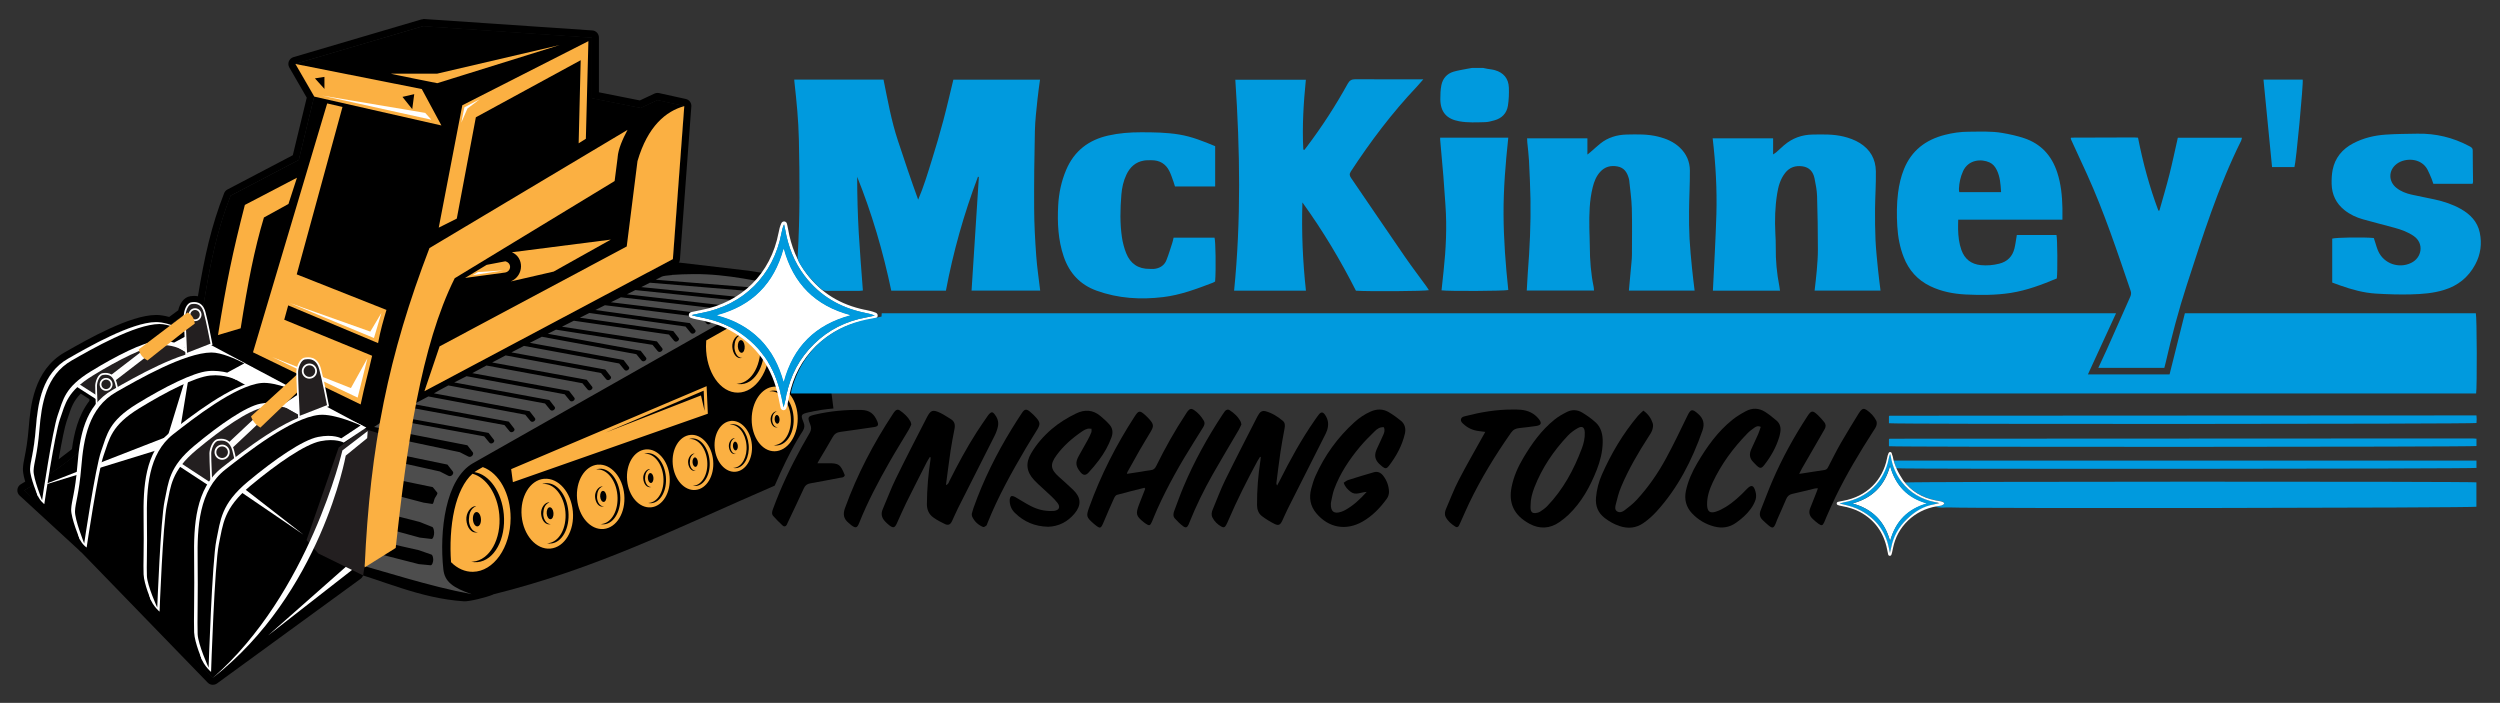 <svg xmlns="http://www.w3.org/2000/svg" id="Layer_1" viewBox="0 0 638.64 179.55"><rect x="0" y="0" width="638.64" height="179.55" fill="#333333" stroke="none"/><defs><style>      .st0 {        fill: #231f20;      }      .st1 {        fill: #fbb042;      }      .st2 {        fill: #fff;      }      .st3 {        fill: #009ade;      }      .st4 {        fill: #4d4d4d;      }    </style></defs><path class="st2" d="M492.49,128.61c-5.08,1.37-8.27,4.57-9.64,9.64-.66-2.35-1.7-4.46-3.43-6.19-1.74-1.74-3.84-2.81-6.23-3.44,5.08-1.35,8.28-4.54,9.65-9.63,1.37,5.07,4.58,8.27,9.64,9.62Z"></path><path d="M197.91,124.05c4.11-9.55,6.78-13.3,7.2-14.01.43-.74.49-1.34.16-2.14-.8-1.96-.67-2.11,1.39-2.59,2.07-.47,4.15-.78,6.25-.96-.92-8.35-2.94-17.18-6.6-26.08-.14-.44-.3-.87-.47-1.28-.54-2.56-3.63-5.68-4.24-5.83-4.65-1.14-9.31-1.97-14.07-2.44l-14.34-1.68-76.87,38.75s-9.8,6.92-14.09,13.89c0,0-2.96,12.6-.34,16.99l3.25,6.63,1.54,1.36.42.65c10.67,2.85,19.89,7.52,31.41,8.3,1.33.09,5.81-1.02,7.47-1.73l-.06-.02c26.59-6.62,46.36-16.7,71.98-27.8Z"></path><g><path d="M167.53,76.47c-.63-.11-1.62-.3-2.74-.53l.83-6.27.31-.31,5.97-3.17,2.91-39.08-6.85-1.51-4.26,2.01-12.5-2.48v-15.48l-43.09-2.93-32.63,9.62h0s0,0,0,0l4.82,8.34-3.93,16.2-17.42,9.14c-3.62,9.23-5.34,17.99-7.05,28.8-.79-1.51-2.1-1.49-2.99-1.35-1.03.16-1.62,1.82-1.7,2.83l-3.62,2.67c-1.28-.4-2.6-.69-3.72-.68-6.27.05-17.26,6.36-22.44,9.32-6.6,3.77-7.73,11.15-8.26,17.7-.53,6.47-1.39,8.43-1.48,10.46-.04.95.42,2.6.92,4.09-.77.48-1.54.96-2.34,1.44l15.03,13.81c.36.4.68.65.8.73l32.31,33.32h.02s36.65-26.72,36.65-26.72l.03-.49,2.08-1.34c0,.12-.01.23-.02.34l7.93-4.96c.02-.17.04-.33.05-.5l.89-.58,5.34-3.89c1.91,3.43,4.65,5.65,7.85,6.19,2.61.44,10.31,2.17,12.43,2.53,7.45,1.25,15.31-8.67,17.56-22.15.48-2.85.66-5.64.59-8.26,1.27,1.19,2.74,1.97,4.34,2.23,2.2.37,8.71,1.84,10.5,2.13,6.29,1.05,12.93-7.32,14.83-18.7,1.9-11.38-1.65-21.46-7.94-22.51ZM12.48,121.3c.88-5.37,2.06-12.04,2.83-14.24,1.12-3.18,1.59-5.79,5.13-8.79l4.16,2.67c.02.63.05,1.33.08,2.04-2.94,3.52-4.04,8.14-4.59,12.69-2.32,1.87-4.85,3.76-7.61,5.64Z"></path><path d="M108.1,6.72l43.09,2.93v15.48l12.5,2.48,4.26-2.01,6.85,1.51-2.91,39.08-5.97,3.17-.31.31-.83,6.27c1.13.23,2.11.43,2.74.53,6.29,1.05,9.84,11.13,7.94,22.51-1.79,10.73-7.8,18.79-13.76,18.79-.36,0-.72-.03-1.08-.09-1.79-.3-8.3-1.77-10.5-2.13-1.61-.27-3.08-1.04-4.34-2.23.07,2.63-.11,5.41-.59,8.26-2.12,12.71-9.24,22.25-16.29,22.25-.43,0-.85-.03-1.27-.11-2.11-.35-9.82-2.09-12.43-2.53-3.2-.53-5.94-2.76-7.85-6.19l-5.34,3.89-.89.58c-.02.17-.04.33-.05.5l-7.93,4.96c0-.12.01-.23.02-.34l-2.08,1.34-.03.49-36.65,26.71h-.02s-32.31-33.31-32.31-33.31c-.12-.08-.44-.33-.8-.73l-15.03-13.81c.8-.48,1.58-.96,2.34-1.44-.5-1.49-.96-3.14-.92-4.09.09-2.03.95-3.99,1.48-10.46.53-6.55,1.66-13.94,8.26-17.7,5.18-2.95,16.17-9.26,22.44-9.32.02,0,.04,0,.05,0,1.11,0,2.41.29,3.67.68l3.62-2.67c.08-1.01.68-2.68,1.7-2.83.21-.03.45-.06.7-.06.79,0,1.7.27,2.29,1.41,1.71-10.81,3.43-19.56,7.05-28.8l17.42-9.14,3.93-16.2-4.82-8.34h0,0s32.63-9.62,32.63-9.62M12.48,121.3c2.75-1.88,5.28-3.76,7.61-5.64.55-4.54,1.65-9.16,4.59-12.69-.03-.71-.06-1.41-.08-2.04l-4.16-2.67c-3.54,3-4.01,5.61-5.13,8.79-.78,2.2-1.96,8.87-2.83,14.24M108.1,4.91c-.17,0-.34.02-.51.07l-32.63,9.62c-.53.16-.96.55-1.17,1.06-.21.51-.16,1.09.11,1.57l4.46,7.72-3.56,14.7-16.7,8.76c-.38.2-.68.53-.84.94-3.26,8.31-5.01,16.14-6.7,26.34-.31-.06-.63-.1-.97-.1-.31,0-.63.03-.97.08-1.78.27-2.75,2.07-3.09,3.6l-2.31,1.7c-1.25-.34-2.36-.51-3.31-.51h-.07c-6.67.06-17.39,6.17-23.14,9.45l-.18.1c-7.98,4.55-8.75,14.03-9.17,19.12-.31,3.83-.74,6.02-1.06,7.62-.22,1.1-.39,1.97-.43,2.91-.02.54.02,1.46.58,3.37-.37.23-.75.46-1.13.68-.49.29-.81.8-.87,1.37s.15,1.13.57,1.51l14.97,13.76c.35.38.68.66.88.82l32.21,33.22c.35.36.82.55,1.3.55.34,0,.68-.09.98-.29.03-.02.08-.05.11-.07l36.65-26.71c.3-.22.53-.53.65-.88l.4-.26c.33,0,.66-.09.95-.28l7.93-4.96c.35-.22.62-.56.75-.95l.22-.14s.06-.04.09-.06l3.78-2.76c2.12,2.97,4.93,4.85,8.05,5.37,1.33.22,4.07.8,6.71,1.36,2.41.51,4.68.99,5.72,1.16.52.09,1.05.13,1.57.13,8.04,0,15.81-10.21,18.07-23.76.29-1.75.48-3.5.57-5.23.73.32,1.49.55,2.28.68,1.12.19,3.43.68,5.67,1.15,2.03.43,3.95.84,4.83.98.45.08.91.11,1.37.11,6.92,0,13.6-8.73,15.54-20.3,2.1-12.55-2.04-23.35-9.42-24.59-.26-.04-.6-.11-1.03-.19l.51-3.83,5.43-2.89c.55-.29.91-.84.95-1.46l2.91-39.08c.07-.9-.53-1.7-1.41-1.9l-6.85-1.51c-.13-.03-.26-.04-.39-.04-.26,0-.53.06-.77.17l-3.73,1.75-10.46-2.08v-14c0-.95-.74-1.74-1.68-1.8l-43.09-2.93s-.08,0-.12,0h0ZM14.98,117.32c.87-5,1.58-8.37,2.03-9.66.16-.44.3-.87.44-1.29.74-2.24,1.31-3.94,3.18-5.82l2.19,1.41c0,.14.01.29.02.43-2.93,3.82-3.95,8.49-4.46,12.34-1.11.88-2.25,1.75-3.41,2.61h0Z"></path><g><path d="M6.25,125.28l48.13,47.86,47.65-34.24,60.24-43.92,3.35-25.31,3.76-3.76,5.42-38.79-6.85-1.51-4.26,2.01-12.5-2.48v-15.48s-43.09-2.93-43.09-2.93l-32.63,9.62,4.82,8.34-3.93,16.2-17.42,9.14c-4.39,11.19-5.98,21.67-8.16,35.97l-7.11,1.46s-8.26,20.37-37.42,37.83Z"></path><polygon class="st1" points="75.47 16.34 80.29 24.68 112.76 32.05 107.75 22.75 75.47 16.34"></polygon><g><path d="M125.03,132.7c.13.18.27.35.41.52,3.98-.19,7.95-5.6,9.15-12.78,1.28-7.65-1.07-14.44-5.25-15.29-.18.14-.36.29-.54.45,3.23,1.98,4.88,8.01,3.76,14.69-1.04,6.19-4.13,11.07-7.52,12.41Z"></path><path d="M125.43,124.31c.52.09,1.04-.07,1.54-.42-.78-1.07-1.11-2.97-.77-5.02.34-2.05,1.27-3.73,2.36-4.49-.35-.49-.8-.8-1.32-.89-1.65-.28-3.4,1.92-3.9,4.91-.5,2.99.43,5.64,2.09,5.91Z"></path><path d="M128.75,111.27c.15.03.31-.02.45-.12-.23-.32-.33-.88-.23-1.48.1-.61.38-1.1.7-1.33-.1-.14-.24-.24-.39-.26-.49-.08-1,.57-1.15,1.45-.15.88.13,1.67.62,1.75Z"></path><path d="M131.3,117.32c.15.03.31-.02.45-.12-.23-.32-.33-.88-.23-1.48.1-.61.38-1.1.7-1.33-.1-.14-.24-.24-.39-.26-.49-.08-1,.57-1.15,1.45-.15.88.13,1.67.62,1.75Z"></path><path d="M129.25,126.88c.15.03.31-.02.45-.12-.23-.32-.33-.88-.23-1.48.1-.61.38-1.1.7-1.33-.1-.14-.24-.24-.39-.26-.49-.08-1,.57-1.15,1.45-.15.88.13,1.67.62,1.75Z"></path><path d="M124.48,131.05c.15.03.31-.02.46-.12-.23-.32-.33-.88-.23-1.48.1-.61.38-1.1.7-1.33-.1-.14-.24-.24-.39-.26-.49-.08-1,.57-1.15,1.45-.15.88.13,1.67.62,1.75Z"></path></g><g><path d="M150.14,115.55c2.2.37,8.71,1.84,10.5,2.13,6.29,1.05,12.93-7.32,14.83-18.7,1.9-11.38-1.65-21.46-7.94-22.51-2.2-.37-8.71-1.84-10.5-2.13-6.29-1.05-13.58,8.64-15.48,20.02-1.9,11.38,2.3,20.14,8.59,21.19Z"></path><path d="M158.43,108.38c.11.15.23.3.34.44,3.36-.16,6.71-4.73,7.73-10.79,1.08-6.46-.9-12.19-4.44-12.91-.15.12-.31.24-.46.38,2.72,1.68,4.12,6.76,3.17,12.41-.87,5.23-3.49,9.35-6.35,10.48Z"></path><path d="M158.77,101.28c.44.07.88-.06,1.3-.35-.66-.91-.94-2.5-.65-4.24.29-1.73,1.07-3.15,1.99-3.79-.3-.41-.68-.68-1.11-.75-1.39-.23-2.87,1.62-3.29,4.15-.42,2.52.37,4.76,1.76,4.99Z"></path><path d="M161.57,90.27c.13.02.26-.02.38-.1-.19-.27-.28-.74-.19-1.25.09-.51.32-.93.59-1.12-.09-.12-.2-.2-.33-.22-.41-.07-.85.48-.97,1.23-.12.75.11,1.41.52,1.48Z"></path><path d="M163.72,95.39c.13.02.26-.02.38-.1-.19-.27-.28-.74-.19-1.25.09-.51.32-.93.59-1.12-.09-.12-.2-.2-.33-.22-.41-.07-.85.48-.97,1.23-.12.75.11,1.41.52,1.48Z"></path><path d="M161.99,103.46c.13.02.26-.02.38-.1-.19-.27-.28-.74-.19-1.25.09-.51.32-.93.59-1.12-.09-.12-.2-.2-.33-.22-.41-.07-.85.48-.97,1.23-.12.75.11,1.41.52,1.48Z"></path><path d="M157.97,106.98c.13.02.26-.02.38-.1-.19-.27-.28-.74-.19-1.25.09-.51.32-.93.59-1.12-.09-.12-.2-.2-.33-.22-.41-.07-.85.48-.97,1.23-.12.75.11,1.41.52,1.48Z"></path></g><path class="st1" d="M111.7,18.82s-11.27,0-11.79,0,11.79,2.43,11.79,2.43l31.26-9.74-31.26,7.3Z"></path><path class="st1" d="M64.63,90l27.5,13.32c1-4.86,2.1-8.69,2.93-12.44l-22.45-9.2,1.01-3.67,22.96,9.64c.6-3.27,1.36-5.82,2.14-8.48l-22.92-9.08,11.69-42.77-3.91-.9-18.95,63.57Z"></path><path class="st1" d="M112.3,88.48l47.8-25.52,2.75-21.8c2.62-8.95,7.28-12.76,11.95-14.05l-2.91,39.08-63.47,33.75,3.88-11.47Z"></path><polygon class="st2" points="44.07 113.78 77.51 136.57 45.66 111.84 49.03 91.27 42.84 111.49 9.86 124.33 44.07 113.78"></polygon><path class="st1" d="M73.7,52.1l-6.28,3.46c-2.44,8.11-4.12,16.75-5.94,28.31l-5.79,1.72c2.15-13.45,3.71-20.99,6.86-33.24l13.31-6.95-2.17,6.7Z"></path><polygon class="st1" points="112.08 58.15 116.69 55.84 121.56 29.96 148.34 15.38 147.82 36.61 149.66 35.45 150.31 10.51 118.1 26.89 112.08 58.15"></polygon><path class="st1" d="M156.03,61.21l-14.6,8.17-10.95,2.52c3.47-1.5,3.41-6.14.29-7.46l25.26-3.23Z"></path><path class="st1" d="M124.32,67.66l-5.51,3.34,10.22-1.38c1.55-.28,1.82-2.38.06-2.87l-4.76.91Z"></path><polygon class="st2" points="50.57 86.36 92.61 108.77 87.48 112.11 46.38 89.29 50.57 86.36"></polygon><polygon points="105.31 27.88 102.81 24.75 105.82 24.05 105.31 27.88"></polygon><polygon points="80.45 20.02 82.88 22.71 82.88 19.64 80.45 20.02"></polygon><polygon class="st2" points="119.41 27.72 117.84 31.34 118.63 27.42 122.55 25.36 119.41 27.72"></polygon><polygon class="st2" points="120.72 70.31 128.56 69.08 122.1 69.5 120.72 70.31"></polygon><polygon class="st2" points="108.62 28.84 110.19 30.58 82.24 24.41 108.62 28.84"></polygon><polygon class="st2" points="89.64 99.14 69.49 91.19 91.36 101.57 93.87 91.51 89.64 99.14"></polygon><polygon class="st2" points="94.6 84.71 73.98 77.39 95.53 86.35 97.44 79.93 94.6 84.71"></polygon><path d="M54.38,173.15l36.67-26.72,2.52-35.4-6.11,4.04s-8.45,36.55-33.08,58.08Z"></path><polygon class="st2" points="88.83 144.37 68.5 162.32 89.9 145.62 92.12 118.11 88.83 144.37"></polygon></g><g><polygon class="st0" points="50.44 91.83 39.65 85.15 15.95 95.39 28.56 103.47 48.14 94.17 50.44 91.83"></polygon><path class="st2" d="M39.65,85.15l10.78,6.68-2.29,2.34-19.59,9.29-12.61-8.08,23.71-10.24M39.73,84.13l-.43.19-23.71,10.24-1.56.67,1.43.92,12.61,8.08.42.27.45-.21,19.59-9.29.15-.07.11-.11,2.29-2.34.79-.81-.96-.59-10.78-6.68-.4-.25h0Z"></path></g><g><polygon class="st0" points="69.92 102.39 67.23 100.91 43.68 116.65 57.1 125.45 78.68 107.3 69.92 102.39"></polygon><path class="st2" d="M67.23,100.91l2.69,1.48,8.76,4.91-21.58,18.15-13.42-8.8,23.54-15.74M67.18,99.85l-.46.3-23.54,15.74-1.13.76,1.14.75,13.42,8.8.56.37.51-.43,21.58-18.15,1-.84-1.14-.64-8.76-4.91-2.7-1.48-.48-.26h0Z"></path></g><g><path class="st2" d="M48.76,85.13s-5.41-2.88-8.9-2.85c-6.27.05-17.26,6.36-22.44,9.32-6.6,3.77-7.73,11.15-8.26,17.7s-1.39,8.43-1.48,10.46,2.08,7.22,2.08,7.22c0,0,2.71-17.5,4.08-21.4,1.4-3.99,1.78-7.09,8.43-11.16,6.63-4.06,13.3-7.39,16.8-7.74s5.1.69,5.1.69l4.58-2.23Z"></path><path class="st2" d="M50.57,86.36s-5.84-2.57-9.31-2.53c-6.25.06-17.2,6.36-22.36,9.31-6.58,3.76-7.62,11.12-8.25,17.64-.59,6.14-2.77,7.93-1.28,14.95.42,1.97,1.95,3.05,1.95,3.05,0,0,2.63-17.82,4-21.72,1.4-3.97,1.78-7.06,8.41-11.13s13.25-7.38,16.74-7.73,5.91,1.09,5.91,1.09l4.19-2.93Z"></path></g><path d="M48.54,85.33c-1.97-1-5.43-2.58-7.81-2.56-6.26.06-17.23,6.36-22.4,9.31-6.59,3.76-7.72,11.13-8.26,17.68-.53,6.46-1.4,8.41-1.49,10.43-.09,2.01,2.17,7.62,2.17,7.62,0,0,2.63-17.87,4-21.77,1.4-3.98,1.78-7.08,8.42-11.15,6.62-4.06,13.27-7.39,16.77-7.74,1.76-.18,3.38.07,4.55.36l4.04-2.19Z"></path><path class="st2" d="M75.88,99.94s-6.26-2.9-9.99-2.52c-6.66.68-17.44,9.15-22.49,13.09-6.42,5.01-6.83,13.92-6.72,21.89.12,7.97-.12,11.8,0,14.34s1.98,6.8,1.98,6.8c0,0,1.51-21.14,2.53-25.99,1.03-4.93,1.09-8.68,7.59-14.1,6.5-5.42,13.16-10,16.86-10.74s5.59.34,5.59.34l4.66-3.11Z"></path><path class="st2" d="M77.65,100.87s-5.81-3.42-9.54-3.04c-6.66.68-18.22,10.18-23.27,14.13-6.42,5.01-6.83,13.92-6.72,21.89.12,7.97-.12,15.2,0,17.74s2.64,4.66,2.64,4.66c0,0,.85-22.4,1.87-27.25s1.09-8.68,7.59-14.1c6.5-5.42,13.16-10,16.86-10.74s6.09,0,6.09,0l4.49-3.29Z"></path><path d="M76.73,100.36s-6.26-2.9-9.99-2.52c-6.66.68-17.44,9.15-22.49,13.09-6.42,5.01-6.83,13.92-6.72,21.89.12,7.97-.12,11.8,0,14.34s2.64,8.06,2.64,8.06c0,0,.85-22.4,1.87-27.25s1.09-8.68,7.59-14.1,13.16-10,16.86-10.74c3.7-.74,5.59.34,5.59.34l4.66-3.11Z"></path><polygon class="st2" points="50.44 81.06 27.1 99.03 27.1 96.77 50.44 78.8 50.44 81.06"></polygon><polygon class="st2" points="79.04 95.94 56.76 116.86 56.76 114.6 79.04 93.68 79.04 95.94"></polygon><path class="st1" d="M37.68,92.08l12.76-10.12v-4.07l-14.98,11.34s.17,1.8,2.22,2.85Z"></path><path class="st1" d="M66.51,109.24l12.67-12.14-.14-4.33-14.91,13.59s.47,1.75,2.38,2.88Z"></path><g><g><path class="st0" d="M54.03,87.92s-1.1-5.71-1.77-8.17-2.3-2.46-3.36-2.3-1.66,1.93-1.71,2.93.37,10.06.37,10.06l6.46-2.52Z"></path><path class="st2" d="M47.36,90.77v-.31c-.03-.37-.44-9.09-.39-10.09.05-1,.65-2.95,1.9-3.14.7-.11,2.82-.43,3.61,2.46.67,2.44,1.76,8.13,1.77,8.19l.04.18-6.93,2.71ZM49.62,77.62c-.23,0-.46.02-.68.06-.86.13-1.47,1.7-1.52,2.72-.04.87.29,8.12.36,9.73l5.99-2.34c-.19-1-1.13-5.79-1.73-7.97-.49-1.79-1.47-2.19-2.43-2.19Z"></path></g><g><path class="st0" d="M31.39,106.02s-1.1-5.71-1.77-8.17-2.3-2.46-3.36-2.3-1.66,1.93-1.71,2.93.37,10.06.37,10.06l6.46-2.52Z"></path><path class="st2" d="M24.71,108.87v-.31c-.03-.37-.44-9.09-.39-10.09.05-1,.65-2.95,1.9-3.14.7-.11,2.82-.43,3.61,2.46.67,2.44,1.76,8.13,1.77,8.19l.04.18-6.93,2.71ZM26.97,95.72c-.23,0-.46.02-.68.06-.86.13-1.47,1.7-1.52,2.72-.04.87.29,8.12.36,9.73l5.99-2.34c-.19-1-1.13-5.79-1.73-7.97-.49-1.79-1.47-2.19-2.43-2.19Z"></path></g><g><g><path class="st2" d="M62.43,92.82s-5.62-3.34-9.4-3.3c-6.79.06-18.69,6.89-24.3,10.09-7.15,4.08-8.37,12.07-8.95,19.17s-1.51,9.13-1.6,11.33,2.26,7.82,2.26,7.82c0,0,2.94-18.94,4.42-23.18s1.92-7.67,9.13-12.09c7.18-4.4,14.4-8.01,18.19-8.38,3.77-.38,5.52.74,5.52.74l4.73-2.19Z"></path><path class="st2" d="M20.01,136.56c.37,2.15,2.12,3.31,2.12,3.31,0,0,2.85-19.3,4.33-23.52,1.52-4.3,1.93-7.64,9.11-12.05,7.15-4.39,14.35-7.99,18.13-8.37,3.76-.38,6.56,1.07,6.56,1.07l4.38-3.06s-6.32-2.78-10.08-2.74c-6.77.07-18.62,6.89-24.21,10.08-7.12,4.07-8.26,12.04-8.94,19.1"></path></g><path d="M62.43,92.82c-2.13-1.09-5.88-2.79-8.45-2.77-6.78.06-18.66,6.89-24.26,10.08-7.14,4.07-8.36,12.06-8.95,19.14-.58,7-1.52,9.11-1.61,11.3-.09,2.18,2.35,8.25,2.35,8.25,0,0,2.84-19.35,4.33-23.57,1.52-4.31,1.93-7.66,9.12-12.07,7.16-4.39,14.37-8,18.16-8.38,1.9-.19,3.66.08,4.93.39l4.38-2.37Z"></path></g><g><circle class="st0" cx="49.83" cy="80.39" r="1.43"></circle><path class="st2" d="M49.83,82.04c-.91,0-1.65-.74-1.65-1.65s.74-1.65,1.65-1.65,1.65.74,1.65,1.65-.74,1.65-1.65,1.65ZM49.83,79.19c-.66,0-1.2.54-1.2,1.2s.54,1.2,1.2,1.2,1.2-.54,1.2-1.2-.54-1.2-1.2-1.2Z"></path></g><g><circle class="st0" cx="27.1" cy="98.19" r="1.43"></circle><path class="st2" d="M27.1,99.84c-.91,0-1.65-.74-1.65-1.65s.74-1.65,1.65-1.65,1.65.74,1.65,1.65-.74,1.65-1.65,1.65ZM27.1,96.99c-.66,0-1.2.54-1.2,1.2s.54,1.2,1.2,1.2,1.2-.54,1.2-1.2-.54-1.2-1.2-1.2Z"></path></g></g><path class="st1" d="M46.82,80.63l1.15-.82s1.6.74,1.79,2.85l-2.76,2.04-.18-4.07Z"></path><g><path class="st4" d="M171.67,70.26c-1.3.1-2.31.24-2.65.42-.49.25-1,.52-1.51.78l24.32,1.95,1.38,1.78c.38.49-.65,1.33-1.18.69l-1.31-1.59-24.7-2.07c-.72.37-1.45.74-2.2,1.12l23.84,2.41,1.38,1.78c.38.49-.65,1.33-1.18.69l-1.31-1.59-24.25-2.53c-.7.35-1.42.72-2.15,1.08l23.77,2.72,1.38,1.78c.38.49-.65,1.33-1.18.69l-1.31-1.59-24.19-2.84c-.82.41-1.71.85-2.56,1.27l24.21,2.95,1.38,1.78c.38.49-.65,1.33-1.18.69l-1.31-1.59-24.63-3.07c-.81.4-1.61.8-2.44,1.22l24.15,3.35,1.38,1.78c.38.49-.65,1.33-1.18.69l-1.31-1.59-24.57-3.47c-.81.4-1.61.8-2.43,1.21l23.87,3.41,1.38,1.79c.38.49-.65,1.33-1.18.69l-1.31-1.59-24.3-3.53c-1,.5-2.01,1.01-3.03,1.52l24.25,3.76,1.38,1.78c.38.49-.65,1.33-1.18.69l-1.31-1.59-24.67-3.88c-.7.35-1.39.7-2.09,1.05l23.73,4.34,1.38,1.78c.38.49-.65,1.33-1.18.69l-1.31-1.59-24.14-4.46c-1.01.52-2.03,1.03-3.06,1.56l23.93,4.38,1.38,1.79c.38.49-.65,1.33-1.18.69l-1.31-1.59-24.33-4.49c-1.06.55-2.13,1.1-3.2,1.66l24,4.39,1.38,1.78c.38.49-.65,1.33-1.18.69l-1.31-1.59-24.37-4.5c-1.15.6-2.29,1.2-3.44,1.81l24.17,4.42,1.38,1.78c.38.49-.65,1.33-1.18.69l-1.31-1.59-24.52-4.53c-1.21.65-2.42,1.3-3.62,1.95l24.71,4.52,1.38,1.78c.38.49-.65,1.33-1.18.69l-1.31-1.59-25.06-4.62c-.93.48-2.05,1.04-3.15,1.6l24.3,4.49,1.38,1.78c.38.49-.65,1.33-1.18.69l-1.31-1.59-24.69-4.61c-.83.43-1.59.83-2.17,1.16-.51.29-1.02.58-1.52.86l24.45,4.57,1.38,1.79c.38.49-.65,1.33-1.18.69l-1.31-1.59-24.76-4.67c-1.27.69-2.51,1.34-3.71,1.98l24.27,4.46,1.38,1.78c.38.49-.65,1.33-1.18.69l-1.31-1.59-24.63-4.57c-1.36.72-2.67,1.42-3.94,2.13l24.5,4.44,1.38,1.78c.38.49-.65,1.33-1.18.69l-1.31-1.59-24.77-4.53c-1.17.69-2.29,1.39-3.37,2.14l23.84,4.67,1.38,1.79c.38.49-.37,1.48-1.15,1.08l-2.16-1.1-23.79-5.05c-1.24.98-2.41,2.03-3.51,3.22l24.14,4.99,1.38,1.78c.38.49-.37,1.48-1.15,1.08l-2.16-1.1-23.51-5.24c-.97,1.24-1.8,2.67-2.49,4.24l24.18,5,1.13,1.38c.21.25-.18.76-.55,1.35-.32.52-.32,1.63-.74,1.56l-2.19-.33-22.9-6.01c-.47,1.63-.78,3.35-.93,5.11l22.85,5.84,3.21,1.28c.32.13.46.95.47,1.47.02.58-.25,1.63-.67,1.59l-3.01-.35-22.9-6.27c.08,1.49.3,3,.65,4.5l22.04,4.99,3.2,1.12c.32.11.45.84.46,1.31.01.52-.26,1.46-.68,1.42l-3.01-.29-21.03-5.38c.6,1.57,1.38,3.1,2.34,4.57,11.04,2.95,20.78,6.33,32.22,8.5-4.82-1.67-6.92-3.17-7.26-6.38-1.05-9.75.53-23.09,7.59-27.1l77.86-44.13,3.56-.73c-8.53-1.55-16.29-3.49-25.03-3.44-1.83.01-3.99.08-5.66.21h0Z"></path><path class="st1" d="M192.41,80.17c1.52,1.79,2.52,4.41,2.77,7.23.5,5.59-2.05,10.39-5.68,10.73-.46.04-.92.01-1.38-.09.13,0,.26,0,.39-.02,3.64-.34,6.19-5.06,5.69-10.55-.24-2.64-1.16-5.11-2.57-6.86l-11.22,6.36c-.04.49-.06.98-.06,1.48,0,6.59,3.66,11.9,8.16,11.85,4.51-.05,8.16-5.43,8.15-12.02,0-3.44-1.01-6.69-2.78-8.94l-1.48.84ZM188.98,85.57c.07,0,.14,0,.21,0-1.34.63-1.52,1.9-1.57,3.02-.05,1.12.63,2.91,1.97,2.82-1.45.44-2.42-1.14-2.52-2.79-.09-1.54.89-2.95,1.91-3.05h0ZM189.24,86.89c.48-.04.92.66.99,1.55s-.27,1.64-.75,1.68-.93-.66-.99-1.55.27-1.64.75-1.68h0ZM130.58,119.84l.44,3.33,49.8-17.48-.31-7.04-49.92,21.19ZM179.98,104.94l-.91-3.92-24.37,9.49,25.06-10.71.23,5.14ZM197.69,98.78c-3.15.22-5.66,3.89-5.67,8.32-.01,4.56,2.61,8.22,5.86,8.18,3.25-.04,5.89-3.77,5.9-8.33.01-4.56-2.61-8.22-5.86-8.18-.08,0-.16,0-.24,0h0ZM197.4,99.78c2.6-.18,4.96,2.74,5.31,6.57.35,3.87-1.5,7.19-4.12,7.44-.33.03-.66.01-1-.06.09,0,.19,0,.28-.01,2.62-.24,4.47-3.51,4.13-7.31-.34-3.8-2.74-6.68-5.37-6.44-.05,0-.1.01-.16.02.28-.1.56-.17.85-.2h.06s0,0,.01,0h0ZM198.25,105.1s.1,0,.15,0c-.97.44-1.1,1.32-1.14,2.09-.04.77.45,2.01,1.41,1.95-1.05.31-1.74-.79-1.81-1.92-.06-1.07.65-2.05,1.39-2.12h0ZM198.43,106.01c.35-.03.67.45.71,1.07s-.2,1.13-.54,1.16c-.35.03-.67-.45-.71-1.07s.2-1.13.54-1.16h0ZM186.79,107.53s-.04,0-.06,0c-2.62.24-4.48,3.34-4.16,6.92.33,3.59,2.72,6.3,5.34,6.06,2.62-.24,4.48-3.34,4.16-6.92-.32-3.56-2.68-6.26-5.28-6.07h0ZM187.08,108.36c2.03-.15,3.89,2.2,4.17,5.27.28,3.1-1.16,5.76-3.21,5.95-.26.02-.52,0-.78-.05.07,0,.15,0,.22-.01,2.05-.19,3.49-2.81,3.21-5.85-.27-3.04-2.15-5.36-4.2-5.17-.04,0-.08,0-.12.01.22-.08.44-.13.67-.16h.04s0,0,0,0ZM176.44,111.1h-.06c-2.85.26-4.87,3.62-4.52,7.5.35,3.88,2.95,6.82,5.8,6.56,2.85-.26,4.87-3.62,4.52-7.5-.35-3.85-2.91-6.78-5.74-6.57h0ZM176.75,112c2.21-.17,4.23,2.38,4.52,5.7.3,3.35-1.26,6.24-3.49,6.45-.28.03-.56,0-.85-.05.08,0,.16,0,.24-.01,2.22-.21,3.79-3.04,3.49-6.34-.3-3.29-2.34-5.8-4.56-5.59-.04,0-.09,0-.13.02.24-.09.48-.15.72-.17h.05s0,0,0,0ZM187.58,111.91s.1,0,.15,0c-.96.44-1.1,1.32-1.14,2.09-.04.77.44,2.01,1.41,1.95-1.05.31-1.74-.79-1.81-1.92-.06-1.07.65-2.05,1.39-2.12h0ZM187.77,112.83c.35-.03.67.45.71,1.07.05.62-.2,1.13-.54,1.16s-.67-.45-.71-1.07.2-1.13.54-1.16h0ZM165.01,114.81h-.06c-3,.28-5.12,3.81-4.75,7.89.37,4.08,3.1,7.17,6.1,6.9,3-.27,5.12-3.8,4.75-7.89-.37-4.05-3.06-7.13-6.04-6.91h0ZM165.34,115.76c2.32-.17,4.45,2.5,4.76,6,.32,3.53-1.33,6.56-3.67,6.78-.29.03-.59,0-.89-.06.08,0,.17,0,.25-.01,2.34-.22,3.99-3.2,3.67-6.66-.31-3.46-2.46-6.1-4.8-5.88-.05,0-.09,0-.14.02.25-.09.5-.15.76-.18h.05s0,0,0,0h0ZM121.94,120.11c-.25.14-.5.31-.74.49,3.82.58,6.99,5.14,7.5,10.76.57,6.36-2.44,11.84-6.72,12.24-.54.05-1.09.02-1.63-.1.15,0,.31,0,.46-.02,4.28-.39,7.3-5.78,6.74-12.03-.47-5.19-3.29-9.49-6.86-10.43-2.11,1.87-3.7,5.17-4.61,9.17-.96,4.22-1.17,9.11-.86,13.42,1.63,1.63,3.58,2.49,5.58,2.46,5.31-.07,9.62-6.2,9.64-13.71.01-6.16-2.9-11.51-7.1-13.04l-1.4.79ZM177.29,115.85c.05,0,.11,0,.16,0-1.05.47-1.19,1.43-1.23,2.27-.04.84.48,2.18,1.53,2.11-1.14.34-1.89-.85-1.97-2.08-.07-1.15.7-2.22,1.51-2.29h0ZM152.76,118.69h-.06c-3.33.31-5.69,4.23-5.28,8.77.41,4.54,3.45,7.97,6.77,7.67,3.33-.3,5.69-4.23,5.28-8.76-.41-4.5-3.4-7.93-6.71-7.67h0ZM177.5,116.85c.38-.03.72.49.77,1.15s-.22,1.23-.59,1.26c-.38.03-.72-.49-.77-1.15s.22-1.23.59-1.26h0ZM153.13,119.74c2.58-.19,4.94,2.78,5.29,6.67.35,3.92-1.47,7.29-4.07,7.53-.33.03-.66,0-.99-.06.09,0,.19,0,.28-.01,2.6-.24,4.43-3.56,4.08-7.4-.35-3.85-2.73-6.78-5.33-6.54-.05,0-.1.01-.15.02.28-.1.56-.17.84-.2h.06ZM165.91,119.81c.06,0,.11,0,.17,0-1.1.5-1.25,1.5-1.3,2.38-.04.88.51,2.29,1.61,2.22-1.19.35-1.99-.89-2.07-2.19-.07-1.21.74-2.33,1.58-2.41h0ZM139.06,122.31h-.07c-3.61.33-6.17,4.59-5.73,9.51.45,4.92,3.74,8.65,7.35,8.32,3.61-.33,6.18-4.58,5.73-9.51-.44-4.89-3.69-8.6-7.28-8.32h0ZM166.12,120.85c.4-.03.76.52.81,1.21s-.23,1.29-.62,1.32-.76-.51-.81-1.22.23-1.29.62-1.32h0s0,0,0,0ZM139.46,123.44c2.8-.21,5.36,3.01,5.74,7.23.38,4.25-1.6,7.91-4.42,8.17-.36.03-.71,0-1.07-.07.1,0,.2,0,.3-.01,2.82-.26,4.8-3.86,4.43-8.03-.37-4.18-2.97-7.35-5.79-7.09-.06,0-.11.01-.17.02.3-.11.61-.19.92-.21h.06s0,0,0,0ZM153.77,124.24c.06,0,.13,0,.19,0-1.23.55-1.39,1.67-1.44,2.65-.05.98.56,2.54,1.79,2.47-1.33.39-2.21-.99-2.3-2.43-.08-1.35.82-2.59,1.76-2.68h0ZM154.01,125.4c.44-.03.84.57.9,1.35s-.25,1.44-.69,1.47c-.44.03-.85-.57-.9-1.35s.25-1.44.69-1.47h0s0,0,0,0ZM121.39,129.29c.08,0,.16,0,.24,0-1.58.72-1.79,2.17-1.85,3.44-.06,1.27.73,3.31,2.31,3.21-1.71.51-2.85-1.29-2.96-3.16-.1-1.75,1.06-3.37,2.26-3.48h0ZM140.15,128.33c.07,0,.14,0,.2,0-1.33.6-1.51,1.81-1.57,2.87-.05,1.06.61,2.76,1.94,2.67-1.44.43-2.4-1.08-2.49-2.64-.09-1.46.89-2.81,1.91-2.91h0ZM121.7,130.8c.57-.04,1.09.74,1.16,1.76.08,1.01-.32,1.87-.89,1.91s-1.09-.74-1.16-1.76.32-1.87.89-1.91h0ZM140.41,129.59c.48-.04.92.62.98,1.46s-.27,1.56-.75,1.59-.92-.62-.98-1.46c-.06-.84.27-1.56.75-1.59h0ZM140.41,129.59"></path></g><polygon class="st0" points="92.93 109.52 98.14 111.12 92.77 147 81.31 141.38 78.31 137.97 86.52 114.33 92.93 109.52"></polygon><g><g><path class="st0" d="M83.79,103.64s-1.26-6.57-2.04-9.41-2.65-2.83-3.87-2.65-1.91,2.22-1.97,3.37.43,11.58.43,11.58l7.44-2.9Z"></path><path class="st2" d="M76.15,106.86v-.31c-.03-.43-.5-10.46-.45-11.61.05-1.14.74-3.37,2.16-3.59.8-.12,3.22-.49,4.12,2.81.77,2.81,2.03,9.36,2.04,9.42l.04.18-7.91,3.09ZM78.72,91.74c-.27,0-.54.03-.79.07-1.09.17-1.73,2.12-1.78,3.16-.05,1.02.34,9.5.42,11.25l6.97-2.72c-.21-1.09-1.31-6.68-2-9.2-.57-2.08-1.71-2.55-2.82-2.55Z"></path></g><g><path class="st0" d="M61.6,124.44s-1.26-6.57-2.04-9.41-2.65-2.83-3.87-2.65-1.91,2.22-1.97,3.37.43,11.58.43,11.58l7.44-2.9Z"></path><path class="st2" d="M53.95,127.67v-.31c-.03-.43-.5-10.46-.45-11.61.05-1.14.74-3.37,2.16-3.59.8-.12,3.22-.49,4.12,2.81.77,2.81,2.03,9.36,2.04,9.42l.04.18-7.91,3.09ZM56.53,112.54c-.27,0-.54.03-.79.07-1.09.17-1.73,2.12-1.78,3.16-.05,1.02.34,9.5.42,11.25l6.97-2.72c-.21-1.09-1.31-6.67-2-9.2-.57-2.08-1.71-2.55-2.82-2.55Z"></path></g><g><path class="st2" d="M91.22,108.22s-6.65-3.09-10.61-2.68c-7.07.72-18.52,9.71-23.89,13.91-6.82,5.32-7.26,14.78-7.13,23.25s-.13,16.16,0,18.86,2.11,7.22,2.11,7.22c0,0,1.6-26.07,2.68-31.23,1.1-5.23,1.16-9.22,8.06-14.97,6.9-5.75,13.98-10.62,17.91-11.41s5.94.36,5.94.36l4.95-3.3Z"></path><path class="st2" d="M93.58,109.21s-6.65-3.64-10.61-3.23c-7.07.72-19.35,10.81-24.72,15-6.82,5.32-7.26,14.78-7.13,23.25s-.13,19.77,0,22.47c.13,2.7,2.8,4.95,2.8,4.95,0,0,.9-27.41,1.98-32.57s1.16-9.22,8.06-14.97c6.9-5.75,13.98-10.62,17.91-11.41,3.93-.79,5.94.36,5.94.36l5.78-3.85Z"></path><path d="M92.12,108.67s-6.65-3.09-10.61-2.68c-7.07.72-18.52,9.71-23.89,13.91-6.82,5.32-7.26,14.78-7.13,23.25s-.13,16.16,0,18.86,2.8,8.56,2.8,8.56c0,0,.9-27.41,1.98-32.57s1.16-9.22,8.06-14.97,13.98-10.62,17.91-11.41c3.93-.79,5.94.36,5.94.36l4.95-3.3Z"></path></g><g><circle class="st0" cx="79.04" cy="94.81" r="1.71"></circle><path class="st2" d="M79.04,96.74c-1.07,0-1.94-.87-1.94-1.94s.87-1.94,1.94-1.94,1.94.87,1.94,1.94-.87,1.94-1.94,1.94ZM79.04,93.32c-.82,0-1.48.67-1.48,1.48s.67,1.48,1.48,1.48,1.48-.67,1.48-1.48-.67-1.48-1.48-1.48Z"></path></g><g><circle class="st0" cx="56.74" cy="115.53" r="1.71"></circle><path class="st2" d="M56.74,117.46c-1.07,0-1.94-.87-1.94-1.94s.87-1.94,1.94-1.94,1.94.87,1.94,1.94-.87,1.94-1.94,1.94ZM56.74,114.04c-.82,0-1.48.67-1.48,1.48s.67,1.48,1.48,1.48,1.48-.67,1.48-1.48-.67-1.48-1.48-1.48Z"></path></g></g><path class="st2" d="M88.31,116.4l5.49-4.47.13-1.82-6.46,4.95s-8.45,36.55-33.08,58.08c27.62-21.58,33.93-56.74,33.93-56.74Z"></path><path class="st1" d="M157.78,40.24l-.77,6.01-40.85,24.82c-8.59,17.18-12.25,42.89-15.08,68.91l-7.93,4.96c1.39-31.12,6.12-54.37,16.56-81.57l50.6-30.2c-1.25,2.37-2.37,4.85-2.54,7.06Z"></path></g><g><path class="st3" d="M176.72,80.48c.96-.2,1.71-.38,2.46-.52,10.75-2.01,18.39-9.62,20.45-20.36.14-.75.3-1.5.66-2.27.09.42.2.85.27,1.27.75,4.33,2.28,8.33,4.97,11.87,3.89,5.11,9.05,8.12,15.28,9.41.87.18,1.74.35,2.64.73-.74.16-1.47.34-2.21.47-5.13.93-9.6,3.16-13.33,6.8-3.73,3.65-6.06,8.06-7.06,13.18-.14.71-.29,1.43-.44,2.14-.04.19-.11.37-.26.84-.21-1.01-.37-1.76-.52-2.5-1.55-7.85-5.66-13.86-12.72-17.77-2.73-1.51-5.69-2.33-8.73-2.89-.28-.05-.55-.12-.83-.19-.15-.04-.29-.09-.65-.21ZM217.17,80.52c-8.92-2.38-14.56-8.01-16.98-16.95-2.43,8.96-8.06,14.58-17.01,16.96,4.21,1.11,7.91,3,10.97,6.06,3.05,3.05,4.88,6.77,6.04,10.9,2.4-8.94,8.02-14.56,16.98-16.98Z"></path><path class="st2" d="M200.3,57.34c.09.42.2.85.27,1.27.75,4.33,2.28,8.33,4.97,11.87,3.89,5.11,9.05,8.12,15.28,9.41.87.18,1.74.35,2.64.73-.74.16-1.47.34-2.21.47-5.13.93-9.6,3.16-13.33,6.8-3.73,3.65-6.06,8.06-7.06,13.18-.14.71-.29,1.43-.44,2.14-.04.19-.11.37-.26.84-.21-1.01-.37-1.76-.52-2.5-1.55-7.85-5.66-13.86-12.72-17.77-2.73-1.51-5.69-2.33-8.73-2.89-.28-.05-.55-.12-.83-.19-.15-.04-.29-.09-.65-.21.96-.2,1.71-.38,2.46-.52,10.75-2.01,18.39-9.62,20.45-20.36.14-.75.3-1.5.66-2.27M200.2,97.51c2.4-8.94,8.02-14.56,16.98-16.98-8.92-2.38-14.56-8.01-16.98-16.95-2.43,8.96-8.06,14.58-17.01,16.96,4.21,1.11,7.91,3,10.97,6.06,3.05,3.05,4.88,6.77,6.04,10.9M200.3,56.57c-.29,0-.56.17-.69.44-.39.84-.57,1.64-.72,2.45-2,10.42-9.42,17.8-19.85,19.75-.51.09-1.01.2-1.58.33-.28.06-.58.13-.9.19-.34.07-.58.36-.6.7-.02.34.19.66.52.77l.31.1c.17.06.28.1.39.12.29.07.58.14.87.2,3.5.64,6.2,1.53,8.5,2.81,6.66,3.68,10.81,9.48,12.34,17.25.1.5.2.99.32,1.56l.2.94c.07.34.36.59.71.61.01,0,.02,0,.04,0,.33,0,.63-.22.73-.54.05-.17.1-.3.13-.41.07-.22.11-.36.14-.5.15-.72.3-1.43.44-2.15.98-4.99,3.29-9.29,6.85-12.78,3.54-3.46,7.89-5.68,12.93-6.59.52-.09,1.03-.21,1.54-.32.23-.05.46-.1.69-.15.33-.07.57-.34.6-.68.03-.33-.16-.65-.47-.77-.94-.39-1.84-.57-2.71-.75h-.07c-6.3-1.31-11.15-4.3-14.83-9.14-2.46-3.24-4.04-7.02-4.82-11.54-.05-.3-.12-.61-.19-.91l-.09-.39c-.07-.32-.33-.56-.66-.6-.03,0-.06,0-.09,0h0ZM185.77,80.54c7.05-2.51,11.89-7.35,14.42-14.41,2.54,7.06,7.37,11.89,14.42,14.4-7.07,2.54-11.91,7.38-14.43,14.44-1.3-3.59-3.11-6.52-5.49-8.91-2.46-2.45-5.39-4.27-8.93-5.52h0Z"></path></g><path d="M208.82,118.34c.92,0,1.71.01,2.51,0,2.9-.06,3.37.25,4.48,3.06-.21.65-.82.57-1.31.67-2.5.48-5.01.97-7.52,1.41-.8.14-1.28.5-1.62,1.24-1.31,2.87-2.68,5.72-4.03,8.57-.12.26-.22.52-.35.77-.24.46-.67.54-1.01.23-.86-.79-1.69-1.62-2.46-2.49-.45-.51-.27-1.16-.06-1.74.56-1.48,1.11-2.96,1.73-4.41,2.19-5.2,4.8-10.19,7.65-15.05.43-.74.49-1.34.16-2.14-.8-1.96-.67-2.12,1.39-2.59,3.81-.87,7.68-1.22,11.59-1.15,2.23.04,3.36,1.03,4.15,2.95.4.97.14,1.29-.91,1.44-2.85.41-5.69.84-8.54,1.22-.92.12-1.53.54-1.98,1.36-1.13,2.01-2.33,3.98-3.51,5.97-.12.2-.21.41-.36.68Z"></path><g><path class="st3" d="M378.9,17.36c.35.07.7.15,1.05.22.64.11,1.29.16,1.91.34,2.24.63,3.51,2.14,3.59,4.48.05,1.53,0,3.08-.24,4.59-.31,1.97-1.56,3.25-3.52,3.77-.74.2-1.5.42-2.26.44-2.23.06-4.46.18-6.67-.22-3.24-.58-4.8-2.38-4.82-5.68,0-1.17.04-2.36.26-3.5.33-1.7,1.37-2.95,3.06-3.47,1.11-.34,2.28-.5,3.43-.74.43-.09.86-.15,1.29-.23.97,0,1.95,0,2.92,0Z"></path><path class="st3" d="M540.56,80.02c-2.45,5.32-4.8,10.41-7.19,15.62h20.86c1.3-5.18,2.6-10.39,3.91-15.61h74.33c.27.91.33,19.05.07,20.48H202.07c.04-.34.05-.66.13-.95,1.62-5.88,4.78-10.7,9.9-14.13,3.22-2.15,6.79-3.42,10.6-4.06.83-.14,1.66-.33,2.49-.5.02-.32.04-.56.06-.85h315.32Z"></path><path class="st3" d="M218.97,45.12c0,4.85.14,9.68.41,14.5.28,4.84.69,9.67,1.05,14.59-.32.03-.63.09-.94.09-2.92,0-5.34,0-8.26.01-.6,0-1.07-.15-1.54-.55-2.06-1.76-4.25-4.34-5.55-6.7-.26-.47-.4-1.07-.37-1.6.6-10.09.52-19.67.31-29.77-.1-4.91-.59-9.79-1.13-14.66-.02-.2-.03-.4-.06-.69h22.81c1.05,5.15,1.97,10.41,3.64,15.47,1.67,5.07,3.37,10.13,5.21,15.2,1.41-3.29,2.42-6.68,3.47-10.05,1.06-3.36,2.04-6.75,2.95-10.15.92-3.44,1.71-6.92,2.57-10.46h22.14c-.22,1.68-.48,3.31-.64,4.95-.27,2.69-.61,5.39-.67,8.09-.15,6.65-.23,13.3-.19,19.94.02,4.01.24,8.02.53,12.02.21,2.94.66,5.87,1.01,8.88h-17.53c.63-9.7,1.25-19.36,1.87-29.03-.08-.01-.16-.03-.24-.04-3.57,9.45-6.31,19.14-8.18,29.09h-13.96c-2.09-9.97-4.93-19.68-8.73-29.14Z"></path><path class="st3" d="M333.21,38.3c.25-.33.5-.67.76-1,3.82-5.05,7.24-10.37,10.31-15.91.47-.85,1.01-1.16,1.99-1.15,5.28.05,10.55.02,15.83.02.4,0,.79,0,1.5,0-.68.77-1.16,1.34-1.67,1.89-6.32,6.68-11.83,13.98-16.86,21.67-.42.64-.32,1.07.06,1.63,4.58,6.69,9.12,13.4,13.72,20.08,1.77,2.57,3.66,5.05,5.5,7.58.23.32.44.66.67,1.01-.98.27-15.29.37-18.64.14-3.92-7.72-8.38-15.23-13.67-22.55-.24,7.68.09,15.08.9,22.54h-18.35c1.79-17.96,1.52-35.87.31-53.88h18.02c-.59,5.95-.97,11.88-.65,17.83.09.04.18.07.27.11Z"></path><path class="st3" d="M552.9,93.97h-16.87c.75-1.61,1.45-3.1,2.13-4.6,2.01-4.51,4.01-9.03,6.02-13.55.22-.5.3-.96.11-1.51-3.43-10.04-6.76-20.11-11.15-29.79-1.31-2.88-2.64-5.74-3.96-8.62-.08-.18-.15-.36-.2-.5.04-.11.05-.15.07-.18.02-.03.06-.06.09-.06,5.36-.02,10.71-.04,16.07-.05.28,0,.56.03.96.06,1.25,6.35,2.93,12.58,5.2,18.63.09,0,.18,0,.26,0,.86-3.07,1.78-6.13,2.56-9.22.78-3.09,1.43-6.22,2.15-9.4h16.38c-.07.27-.1.54-.21.77-5.87,11.8-9.81,24.33-13.87,36.82-2.13,6.55-3.89,13.21-5.42,19.92-.09.39-.2.78-.33,1.28Z"></path><path class="st3" d="M454.7,74.25h-17.13c.31-6.52.7-12.98.89-19.44.18-6.47-.18-12.93-.95-19.47h15.44v4.11c.39-.27.62-.39.81-.56.67-.59,1.31-1.21,1.98-1.79,2.12-1.81,4.58-2.7,7.37-2.73,2.64-.04,5.27-.12,7.87.52,1.42.35,2.79.84,4.05,1.61,2.73,1.66,4.12,4.13,4.17,7.25.05,3.2-.18,6.4-.21,9.6-.02,2.67,0,5.35.12,8.02.12,2.51.4,5.01.64,7.5.17,1.77.42,3.53.64,5.37h-16.84c.19-1.73.41-3.41.55-5.09.15-1.82.3-3.64.29-5.46-.01-4.54-.06-9.08-.21-13.61-.05-1.52-.35-3.05-.66-4.55-.34-1.64-1.29-2.78-3.06-3.04-1.78-.25-3.3.24-4.43,1.68-1.24,1.58-1.76,3.46-2.06,5.39-.53,3.33-.62,6.69-.45,10.06.06,1.17.13,2.35.11,3.52-.05,3.38.27,6.72.92,10.03.06.31.09.63.16,1.08Z"></path><path class="st3" d="M390.09,35.34h15.42v4.14c.39-.31.6-.46.79-.63.83-.72,1.63-1.46,2.48-2.15,1.97-1.59,4.27-2.27,6.77-2.33,2.68-.06,5.36-.13,7.99.52,2.07.51,4,1.31,5.58,2.81,1.68,1.59,2.56,3.58,2.57,5.85.02,3.44-.18,6.89-.21,10.33-.02,2.35,0,4.7.12,7.04.14,2.55.39,5.09.64,7.62.18,1.88.43,3.76.66,5.69h-16.79c.22-2.44.45-4.81.66-7.18.06-.65.12-1.29.12-1.94,0-3.97.08-7.95-.03-11.92-.07-2.42-.44-4.83-.68-7.24-.02-.16-.08-.31-.12-.47-.43-1.49-1.18-2.65-2.86-2.96-1.73-.32-3.23.07-4.42,1.38-1.01,1.1-1.54,2.46-1.9,3.89-.87,3.45-.92,6.97-.87,10.5.02,1.58.12,3.16.12,4.74.01,3.45.28,6.88.98,10.26.06.27.05.56.09.92h-17.18c.09-1.47.15-2.95.26-4.43.5-6.3.8-12.62.69-18.94-.06-3.28-.22-6.56-.38-9.84-.08-1.54-.28-3.06-.43-4.6-.03-.32-.03-.63-.05-1.09Z"></path><path class="st3" d="M631.63,46.95h-10.02c-.14-.41-.26-.82-.42-1.22-.35-.82-.67-1.65-1.09-2.43-1.64-3.04-5.74-3.03-7.85-1.43-2.14,1.62-2.16,4.48-.05,6.14,1.14.9,2.47,1.4,3.86,1.71,1.97.45,3.97.8,5.94,1.24,2.3.51,4.54,1.24,6.6,2.4,2.43,1.37,4.28,3.25,4.87,6.06.6,2.83.22,5.58-1.15,8.14-1.75,3.27-4.42,5.42-7.98,6.51-2.74.84-5.58,1.06-8.41,1.13-3,.08-6-.02-9-.2-3.13-.19-6.14-1.03-9.09-2.07-.68-.24-1.36-.49-2.06-.75v-11.22c.85-.3,7.93-.41,10.62-.16.08.27.17.57.28.87.28.84.5,1.72.87,2.52,1.44,3.18,5.27,4.5,8.41,2.96,2.75-1.34,3.33-4.98.66-6.84-1.5-1.04-3.16-1.64-4.88-2.11-2.7-.73-5.4-1.42-8.09-2.17-1.73-.48-3.35-1.24-4.76-2.37-2.12-1.7-3.2-3.95-3.26-6.64-.03-1.2.02-2.44.25-3.62.62-3.1,2.47-5.32,5.25-6.78,2.59-1.36,5.39-2.03,8.28-2.23,2.71-.19,5.43-.19,8.14-.24,4.68-.08,9.08.97,13.21,3.17.48.25.91.44.91,1.13,0,2.68.05,5.35.08,8.03,0,.11-.06.23-.12.46Z"></path><path class="st3" d="M310.42,37.35v10.29h-10.26c-.11-.35-.22-.76-.37-1.17-.35-.95-.64-1.93-1.1-2.82-.93-1.83-2.48-2.73-4.53-2.72-.65,0-1.31-.02-1.94.09-2.14.36-3.55,1.67-4.46,3.57-.78,1.63-1.16,3.38-1.3,5.15-.29,3.64-.39,7.29.15,10.91.21,1.39.58,2.78,1.1,4.08,1.06,2.63,3.07,3.99,5.96,3.96.49,0,.98.05,1.46-.04,1.33-.23,2.36-.95,2.85-2.21.57-1.43,1-2.9,1.48-4.36.14-.42.22-.86.34-1.36h10.46c.28.84.39,8.34.15,11.19-.17.09-.36.23-.58.31-4.12,1.58-8.27,3.14-12.68,3.67-5.78.7-11.48.36-17.02-1.64-4.23-1.53-6.95-4.49-8.39-8.69-1.45-4.25-1.65-8.65-1.42-13.09.17-3.14.81-6.17,2.04-9.08,2.05-4.83,5.71-7.63,10.76-8.77,2.74-.62,5.53-.83,8.33-.83,3.28,0,6.57.04,9.82.58,3.19.53,6.15,1.72,9.15,2.97Z"></path><path class="st3" d="M367.89,35.17h17.41c-.7,6.55-1.24,13.04-1.21,19.55.03,6.48.53,12.94,1.21,19.36-.94.27-15.33.34-17.05.09.17-1.63.34-3.26.52-4.9.61-5.61.88-11.23.48-16.86-.18-2.46-.33-4.93-.53-7.39-.25-3.11-.55-6.21-.82-9.32-.01-.16,0-.31,0-.54Z"></path><path class="st3" d="M494.33,129.43c.79-.16,1.35-.24,1.88-.39.19-.05.34-.28.51-.43-.16-.16-.29-.4-.48-.45-.58-.16-1.19-.24-1.79-.36-2.77-.56-5.19-1.79-7.21-3.79-.22-.22-.4-.49-.61-.75.98-.26,144.72-.29,145.98-.04v6.23c-1.13.3-127.75.48-134.71.18-1.1-.05-2.23.25-3.57-.21Z"></path><path d="M237.55,116.72c-.26.43-.55.85-.78,1.3-1.78,3.5-3.57,7-5.31,10.52-.84,1.71-1.58,3.46-2.37,5.19-.52,1.13-.92,1.23-1.93.45-.38-.3-.74-.64-1.07-.99-.86-.91-1.11-1.92-.59-3.12,1.13-2.6,2.1-5.27,3.35-7.81,2.56-5.24,5.24-10.42,7.91-15.61.99-1.92,1.52-2.08,3.47-1.16.91.43,1.74,1.03,2.61,1.54.99.58,1.21,1.43,1,2.5-.36,1.87-.73,3.73-1.01,5.61-.43,2.88-.78,5.76-1.18,8.77.65-.22.72-.71.9-1.07,2.13-4.24,4.37-8.41,6.93-12.41.9-1.4,1.85-2.76,2.79-4.13.14-.2.28-.4.45-.57.52-.53.86-.54,1.31.02.74.92,1.15,1.99.9,3.17-.18.82-.47,1.64-.85,2.39-3.11,6.19-6.25,12.36-9.37,18.54-.55,1.08-.99,2.22-1.53,3.31-.42.86-.94,1.11-1.78.72-1.02-.47-2.03-1.02-2.95-1.67-1.16-.82-1.68-2.01-1.67-3.46.03-3.86.35-7.69.94-11.49.02-.14,0-.29,0-.44-.06-.03-.12-.06-.19-.09Z"></path><path d="M321.9,116.68c-.22.36-.47.72-.67,1.09-2.68,4.95-5.22,9.98-7.44,15.16-.18.41-.35.82-.57,1.21-.33.58-.63.7-1.2.39-.98-.54-1.76-1.29-2.28-2.3-.37-.72-.22-1.42.07-2.11,1.05-2.5,1.99-5.06,3.18-7.49,2.66-5.42,5.44-10.78,8.18-16.16.15-.29.32-.57.5-.83.39-.56.94-.78,1.6-.6,1.68.46,3.12,1.35,4.43,2.46.6.5.59,1.19.46,1.91-.37,2.03-.76,4.06-1.06,6.1-.39,2.6-.69,5.22-1.03,7.83-.03.2,0,.4.17.69.18-.33.37-.65.54-.99,2.73-5.44,5.64-10.78,9.13-15.77.33-.46.64-.94,1-1.38.57-.7,1.03-.69,1.55.03.87,1.21,1.02,2.54.58,3.93-.17.54-.43,1.05-.69,1.55-3.12,6.19-6.26,12.37-9.37,18.56-.51,1.01-.94,2.07-1.43,3.09-.52,1.08-.96,1.3-2.02.76-1.11-.56-2.19-1.23-3.18-1.98-.87-.67-1.22-1.67-1.23-2.8-.03-3.86.29-7.69.88-11.5.04-.25.05-.51.07-.77-.06-.02-.12-.05-.18-.07Z"></path><path d="M353.5,109.14c-1.03-.09-1.73.45-2.32,1.03-1.3,1.27-2.6,2.56-3.77,3.96-2.74,3.28-5.1,6.82-6.59,10.86-.39,1.05-.55,2.19-.8,3.29-.04.16-.04.32-.04.48-.05,1.95.83,2.6,2.68,1.97.31-.1.6-.24.89-.39,2.13-1.14,3.85-2.77,5.58-4.68-1.49.06-2.81.96-4.06,0-.76-.59-1.48-1.25-1.81-2.35.38-.23.72-.54,1.11-.67,2.2-.7,4.4-1.38,6.62-2.01.96-.27,1.76.13,2.35.89.92,1.19,1.43,2.56,1.49,4.04.03.6-.19,1.32-.54,1.81-1.7,2.35-3.68,4.43-6.23,5.88-4.22,2.4-8.67,1.6-11.8-2.13-1.56-1.86-1.91-3.98-1.3-6.27.29-1.09.61-2.19,1.07-3.22,2.35-5.29,5.68-9.89,9.98-13.79,1.24-1.12,2.62-2.05,4.16-2.72,1.55-.68,3.11-.7,4.56.15,1.11.65,2.17,1.41,3.16,2.23,1.03.85,1.29,2.05.99,3.32-.72,3.05-2.2,5.74-4.09,8.21-.55.72-.93.75-1.64.19-1.15-.91-2.15-1.92-1.77-3.58.1-.43.29-.84.47-1.24.5-1.11,1.04-2.2,1.52-3.31.26-.59.48-1.21.13-1.95Z"></path><path d="M292.36,124.61c-2.35.59-4.7,1.16-7.03,1.81-.31.09-.59.53-.75.88-.92,2.03-1.81,4.07-2.67,6.13-.7,1.66-.86,1.71-2.28.54-.13-.1-.25-.2-.37-.31-1.76-1.56-1.82-1.85-1.01-4.09,2.96-8.2,6.88-15.91,11.63-23.22.97-1.49,1.3-1.54,2.62-.36.42.38.83.78,1.2,1.21,1.02,1.2,1.06,1.69.27,3.04-.97,1.64-1.97,3.26-2.92,4.91-1.03,1.79-2.02,3.61-3.03,5.41-.06.1-.07.23-.15.49,1.26-.19,2.44-.37,3.62-.55.8-.12,1.6-.31,2.4-.38.74-.06,1.14-.39,1.46-1.05,2.26-4.59,4.75-9.04,7.57-13.31.18-.27.34-.56.55-.8.47-.55.89-.65,1.49-.26,1.07.7,1.89,1.65,2.54,2.74.36.6.19,1.17-.15,1.71-.77,1.24-1.54,2.48-2.32,3.71-3.48,5.53-6.7,11.2-9.39,17.16-.48,1.07-.9,2.17-1.37,3.25-.45,1.05-.69,1.12-1.61.49-.17-.12-.33-.24-.49-.36-1.96-1.59-2.1-2.08-1.21-4.47.51-1.36,1.06-2.71,1.59-4.06-.06-.09-.12-.18-.18-.26Z"></path><path d="M459.61,121.06c2.36-.37,4.43-.71,6.51-1.01.54-.08.73-.42.94-.83,1.05-2.01,2.05-4.05,3.18-6.02,1.45-2.53,3-5,4.52-7.5.15-.24.3-.48.48-.7.51-.62.93-.72,1.57-.29,1.05.72,1.93,1.63,2.5,2.77.17.34.14.87.02,1.26-.16.49-.48.93-.77,1.37-3.51,5.46-6.85,11.01-9.68,16.86-.81,1.68-1.55,3.39-2.31,5.09-.2.44-.35.91-.56,1.35-.41.88-.66.96-1.47.39-.53-.37-1.01-.81-1.48-1.25-.83-.77-1.07-1.67-.63-2.75.56-1.35,1.08-2.71,1.61-4.07.12-.3.22-.6.36-.99-.32.02-.56,0-.78.05-1.93.46-3.85.95-5.79,1.38-.8.18-1.24.62-1.55,1.35-.74,1.76-1.53,3.49-2.29,5.23-.13.3-.23.61-.35.91-.54,1.31-.83,1.4-1.9.52-.5-.41-.96-.87-1.44-1.31-.78-.72-.92-1.56-.52-2.54,1.02-2.52,1.94-5.07,3.02-7.56,2.48-5.74,5.49-11.2,8.91-16.44.97-1.49,1.33-1.55,2.61-.35.62.58,1.18,1.22,1.71,1.88.41.51.45,1.12.11,1.71-.26.46-.51.92-.78,1.37-1.68,2.91-3.37,5.82-5.05,8.74-.22.38-.4.78-.7,1.37Z"></path><path d="M419.8,104.89c1.29.91,1.99,2,2.4,3.23.17.52.05,1.21-.13,1.75-.2.6-.59,1.15-.94,1.69-2.64,4.09-5.1,8.29-6.99,12.78-.61,1.44-1.01,2.99-1.38,4.51-.14.57-.33,1.37.35,1.79.67.41,1.39.11,1.93-.31,1.06-.81,2.13-1.64,3.03-2.61,2.99-3.23,5.48-6.84,7.57-10.7,1.91-3.52,3.64-7.14,5.39-10.75.88-1.82,1.24-1.9,2.78-.54,1.36,1.2,1.69,2.54,1.1,4.24-2.66,7.61-6.27,14.68-11.73,20.69-1,1.1-2.14,2.11-3.36,2.96-1.83,1.28-3.9,1.49-6.04.78-1.41-.46-2.66-1.16-3.83-2.06-1.74-1.33-2.42-3.09-2.24-5.23.18-2.04.68-4,1.5-5.86,2.39-5.4,5.37-10.45,9.18-14.98.41-.48.91-.89,1.43-1.39Z"></path><path d="M267.7,134.56c-3.33-.08-6.14-1.26-8.46-3.56-.88-.87-1.31-1.95-1.31-3.18,0-.37.13-.9.38-1.06.22-.14.75.05,1.07.23,1.34.75,2.62,1.62,4,2.31,1.64.83,3.41,1.3,5.28,1.23.2,0,.41,0,.61-.02,1.3-.18,1.67-.98.88-2.03-.49-.64-1.06-1.23-1.65-1.78-1.09-1.03-2.21-2.03-3.31-3.05-.36-.33-.7-.68-1.03-1.03-1.95-2.1-2.22-4.31-.77-6.78,1.38-2.37,3.16-4.41,5.24-6.2,1.89-1.62,3.99-2.91,6.23-4,2.23-1.09,4.31-.99,6.24.62.83.7,1.65,1.43,2.36,2.25.81.93.9,2.05.48,3.2-.76,2.12-1.87,4.05-3.21,5.84-.82,1.1-1.72,2.16-2.65,3.17-.76.83-1.4.74-2.11-.15-1.2-1.5-1.3-2.46-.38-4.12.76-1.39,1.56-2.75,2.32-4.14.33-.6.63-1.23.88-1.87.1-.27.04-.61.04-.91-.34,0-.7-.09-1.02,0-.42.11-.84.31-1.21.56-2.57,1.73-4.91,3.74-6.74,6.26-1.68,2.31-1.48,3.56.64,5.45,1.24,1.1,2.48,2.22,3.68,3.37,2,1.91,2.1,3.89.34,6-1.79,2.14-4.06,3.31-6.8,3.4Z"></path><path d="M449.82,109.06c-.78-.38-1.26-.07-1.67.21-.63.44-1.25.91-1.78,1.46-3.62,3.72-6.67,7.84-8.87,12.56-.84,1.81-1.47,3.69-1.41,5.73.05,1.63.7,2.18,2.24,1.69.88-.28,1.72-.72,2.51-1.2,1.98-1.22,3.68-2.79,5.28-4.47,1.25-1.32,1.85-1.2,2.34.57.18.63.21,1.39.02,2.01-.26.83-.71,1.64-1.22,2.35-1.03,1.42-2.34,2.57-3.78,3.58-1.71,1.21-3.58,1.47-5.57.95-2.21-.58-4.12-1.71-5.68-3.37-1.52-1.62-2.01-3.58-1.55-5.75.54-2.52,1.59-4.85,2.89-7.06,2.45-4.18,5.24-8.11,9.08-11.16,1.04-.83,2.2-1.52,3.38-2.14,1.63-.86,3.31-.8,4.87.19,1.02.65,1.96,1.43,2.89,2.2.96.8,1.21,1.88.99,3.08-.07.4-.15.8-.27,1.18-.8,2.63-2.14,4.99-3.83,7.14-.7.89-1.06.91-1.89.16-.33-.3-.61-.65-.93-.96-.96-.96-1.03-2.06-.49-3.24.59-1.29,1.2-2.57,1.77-3.87.25-.58.43-1.2.66-1.86Z"></path><path d="M379.41,110.33c-.66-.08-1.21-.16-1.76-.23-1.45-.19-2.72-.78-3.79-1.77-.36-.33-.76-.66-.64-1.23.13-.59.65-.68,1.12-.8,3.94-1.02,7.92-1.69,12-1.68.73,0,1.46-.01,2.19.06,1.81.17,3.36.87,4.53,2.31.88,1.09.68,1.65-.69,1.84-1.4.2-2.81.38-4.22.52-.93.09-1.58.38-2.17,1.22-4.01,5.72-7.64,11.65-10.67,17.95-.75,1.57-1.43,3.17-2.15,4.76-.15.33-.29.67-.46.99-.21.38-.53.52-.91.27-1-.64-1.91-1.38-2.47-2.46-.36-.71-.21-1.43.09-2.11,1.06-2.45,2-4.97,3.23-7.33,1.97-3.81,4.13-7.52,6.21-11.28.17-.31.35-.62.58-1.04Z"></path><path class="st3" d="M176.72,80.48c.96-.2,1.71-.38,2.46-.52,10.75-2.01,18.39-9.62,20.45-20.36.14-.75.3-1.5.66-2.27.09.42.2.85.27,1.27.75,4.33,2.28,8.33,4.97,11.87,3.89,5.11,9.05,8.12,15.28,9.41.87.18,1.74.35,2.64.73-.74.16-1.47.34-2.21.47-5.13.93-9.6,3.16-13.33,6.8-3.73,3.65-6.06,8.06-7.06,13.18-.14.71-.29,1.43-.44,2.14-.04.19-.11.37-.26.84-.21-1.01-.37-1.76-.52-2.5-1.55-7.85-5.66-13.86-12.72-17.77-2.73-1.51-5.69-2.33-8.73-2.89-.28-.05-.55-.12-.83-.19-.15-.04-.29-.09-.65-.21ZM217.17,80.52c-8.92-2.38-14.56-8.01-16.98-16.95-2.43,8.96-8.06,14.58-17.01,16.96,4.21,1.11,7.91,3,10.97,6.06,3.05,3.05,4.88,6.77,6.04,10.9,2.4-8.94,8.02-14.56,16.98-16.98Z"></path><path class="st3" d="M632.63,112.06v1.88c-.96.26-148.79.3-150.09.05v-1.77s.05-.05.08-.08c.03-.03.06-.07.09-.07,28.36-.03,120.6-.05,148.95-.07.28,0,.56.04.97.07Z"></path><path class="st3" d="M632.62,106.12c.03.45.07.73.06,1,0,.32-.03.64-.05.94-.9.28-148.68.34-150.09.06v-1.79s.03-.03.06-.06c.03-.03.06-.07.09-.07,28.16-.03,120.19-.05,148.35-.08.48,0,.97,0,1.58,0Z"></path><path class="st3" d="M632.63,117.67v1.86c-.91.25-146.37.34-148.24.09-.19-.58-.39-1.22-.62-1.96h148.86Z"></path><path class="st3" d="M578.22,20.33h10.02c.21.9-1.69,21.11-2.11,22.35h-5.72c-.73-7.41-1.45-14.79-2.19-22.35Z"></path><path d="M317.12,108.44c-.21.43-.43.95-.71,1.44-2.2,3.77-4.47,7.51-6.62,11.31-2.25,3.98-4.27,8.09-5.97,12.34-.06.15-.12.3-.18.45-.36.78-.71.95-1.4.45-.77-.57-1.47-1.26-2.11-1.98-.51-.56-.42-1.28-.16-1.95.78-2.04,1.5-4.11,2.35-6.12,2.74-6.51,6.15-12.66,10.04-18.56.18-.27.36-.54.56-.79.33-.4.79-.51,1.2-.25,1.16.76,2.17,1.69,2.82,2.95.09.17.1.39.18.7Z"></path><path d="M248.24,131.29c.13-.44.27-1.03.47-1.6,2.51-7.06,5.82-13.73,9.73-20.1.85-1.38,1.72-2.75,2.62-4.1.68-1.02,1.14-1.08,2.07-.31.56.46,1.09.97,1.57,1.52,1.04,1.18,1.07,1.7.27,3.03-.94,1.56-1.93,3.09-2.86,4.67-3.66,6.22-7.18,12.52-9.86,19.24-.09.23-.14.51-.31.65-.21.18-.6.41-.79.34-1.28-.52-2.24-1.43-2.82-2.69-.07-.14-.05-.32-.09-.64Z"></path><path d="M232.8,108.43c-.19.4-.4.93-.69,1.41-1.63,2.75-3.34,5.46-4.92,8.25-2.87,5.04-5.58,10.16-7.73,15.55-.5,1.25-.88,1.34-1.96.55-.26-.19-.49-.42-.74-.63-1.26-1.03-1.47-2.19-.9-3.77,3.09-8.55,7.28-16.53,12.27-24.1.16-.24.32-.47.51-.68.35-.39.8-.46,1.21-.18,1.11.76,2.09,1.67,2.75,2.87.09.17.11.39.2.74Z"></path><path class="st3" d="M495.42,128.53c-7.13,1.43-11.25,5.67-12.61,12.75-1.33-7.13-5.51-11.32-12.89-12.62.48-.16.7-.26.94-.31,4.35-.8,7.79-2.96,9.95-6.85.74-1.32,1.11-2.85,1.63-4.29.13-.38.18-.78.34-1.46.17.58.29.9.36,1.22,1.34,6.24,5.35,10.17,11.63,11.38.22.04.44.12.65.18ZM492.14,128.6c-4.88-1.37-7.93-4.52-9.34-9.61-1.37,5.15-4.48,8.19-9.58,9.62,5.14,1.42,8.21,4.51,9.6,9.62,1.4-5.12,4.47-8.2,9.32-9.63Z"></path><path class="st3" d="M526.86,56.1c0-1.11.02-2.03,0-2.95-.07-3.09-.36-6.14-1.33-9.1-1.4-4.29-4.14-7.31-8.45-8.75-1.79-.6-3.67-1.01-5.53-1.33-2.85-.5-5.74-.33-8.62-.32-2.08,0-4.12.29-6.13.81-4.85,1.24-8.47,3.97-10.4,8.7-.8,1.96-1.26,4.01-1.53,6.11-.36,2.83-.36,5.66-.2,8.49.16,2.72.64,5.38,1.64,7.93,1.31,3.36,3.54,5.85,6.8,7.42,2.86,1.38,5.93,1.96,9.05,2.12,3.8.18,7.62.19,11.41-.39,4.16-.64,8.05-2.12,11.86-3.71.22-1.72.15-10.23-.09-11.1h-10.13c-.21,1.19-.33,2.32-.6,3.41-.5,2.07-1.81,3.4-3.89,3.92-1.55.39-3.13.53-4.71.37-2.46-.24-4.13-1.55-4.96-3.88-.6-1.7-.8-3.47-.84-5.26-.02-.79.01-1.59.03-2.48h26.62ZM501.44,43.79c1.39-3.09,4.75-3.25,6.82-2.29.84.39,1.4,1.07,1.81,1.9.87,1.75.99,3.63,1.12,5.68h-10.68c-.04-.29-.11-.56-.09-.82.08-1.55.38-3.05,1.03-4.47Z"></path><path d="M407.61,107.91c-1.03-.96-2.21-1.78-3.41-2.51-1.2-.74-2.58-.82-3.85-.2-1.15.57-2.3,1.22-3.29,2.03-3.32,2.69-5.77,6.12-7.93,9.76-1.37,2.31-2.45,4.74-2.98,7.4-.83,4.12.57,7.22,4.53,9.39,2.58,1.41,5.23,1.32,7.7-.42.79-.56,1.57-1.16,2.27-1.83,3.38-3.23,5.57-7.23,7.26-11.53.88-2.24,1.46-4.55,1.51-6.97.04-1.93-.34-3.77-1.79-5.12ZM404.07,114.6c-2.04,5.43-4.76,10.46-8.81,14.68-.53.55-1.17.99-1.81,1.41-.32.21-.75.33-1.14.37-.82.09-1.2-.23-1.31-1.06-.04-.32,0-.65,0-.97,0-1.56.41-3.04.96-4.48,1.94-5.02,4.91-9.39,8.58-13.28.71-.75,1.59-1.39,2.5-1.9,1.15-.65,1.74-.24,1.8,1.08.06,1.44-.26,2.82-.76,4.15Z"></path><path class="st2" d="M217.17,80.52c-8.95,2.42-14.58,8.04-16.98,16.98-1.16-4.14-2.99-7.85-6.04-10.9-3.07-3.06-6.76-4.95-10.97-6.06,8.94-2.38,14.58-8.01,17.01-16.96,2.42,8.94,8.06,14.57,16.98,16.95Z"></path></g><path class="st2" d="M482.84,115.99c.12.28.1.35.17.59.42,2.38,1.28,4.58,2.79,6.53,2.18,2.81,5.07,4.47,8.57,5.17.49.1.55.05,1.05.25-.41.09-.86.22-1.27.29-2.87.51-4.99,1.84-7.08,3.85-2.09,2.01-3.4,4.43-3.96,7.24-.08.39-.16.67-.25,1.06-.02.1.03.05-.05.31-.12-.56-.16-.71-.24-1.12-.87-4.31-3.24-7.6-7.2-9.74-1.53-.83-2.81-1.16-4.53-1.58-.16-.03-.34-.06-.5-.1-.08-.02-.19-.04-.39-.11.54-.11.65-.23,1.07-.3,6.03-1.11,10.31-5.29,11.47-11.2.08-.41.17-.82.37-1.25M482.86,115.46c-.16,0-.32.09-.39.24-.22.46-.32.9-.41,1.35-1.12,5.73-5.28,9.79-11.13,10.86-.28.05-.57.11-.89.18-.16.03-.32.07-.5.11-.19.04-.33.2-.34.39-.01.19.11.36.29.42l.17.06c.1.03.16.05.22.07.16.04.33.08.49.11,1.96.35,3.47.84,4.77,1.54,3.73,2.02,6.06,5.21,6.92,9.49.05.27.11.54.18.86l.11.52c.04.19.2.33.4.33,0,0,.01,0,.02,0,.19,0,.35-.12.41-.3.03-.09.05-.17.07-.23.04-.12.06-.2.08-.27.09-.39.17-.79.25-1.18.55-2.75,1.84-5.11,3.84-7.03,1.98-1.9,4.42-3.12,7.25-3.63.29-.05.58-.07.87-.13.13-.03.27-.06.4-.08.18-.04.71-.33.73-.51.02-.18-.24-.34-.41-.41-.53-.21-1.25-.27-1.74-.37l-.08-.02c-3.53-.71-6.24-2.4-8.19-5.01-1.19-1.83-2.31-3.78-2.75-6.26-.03-.17-.15-.37-.19-.53l-.05-.22c-.04-.18-.19-.31-.37-.33-.02,0-.03,0-.05,0h0ZM474.72,128.64c3.95-1.38,6.66-4.04,8.09-7.93,1.42,3.88,4.13,6.54,8.09,7.92-3.96,1.4-6.68,4.06-8.09,7.94-.73-1.98-1.74-3.59-3.08-4.9-1.38-1.35-3.02-2.35-5-3.04h0Z"></path></svg>